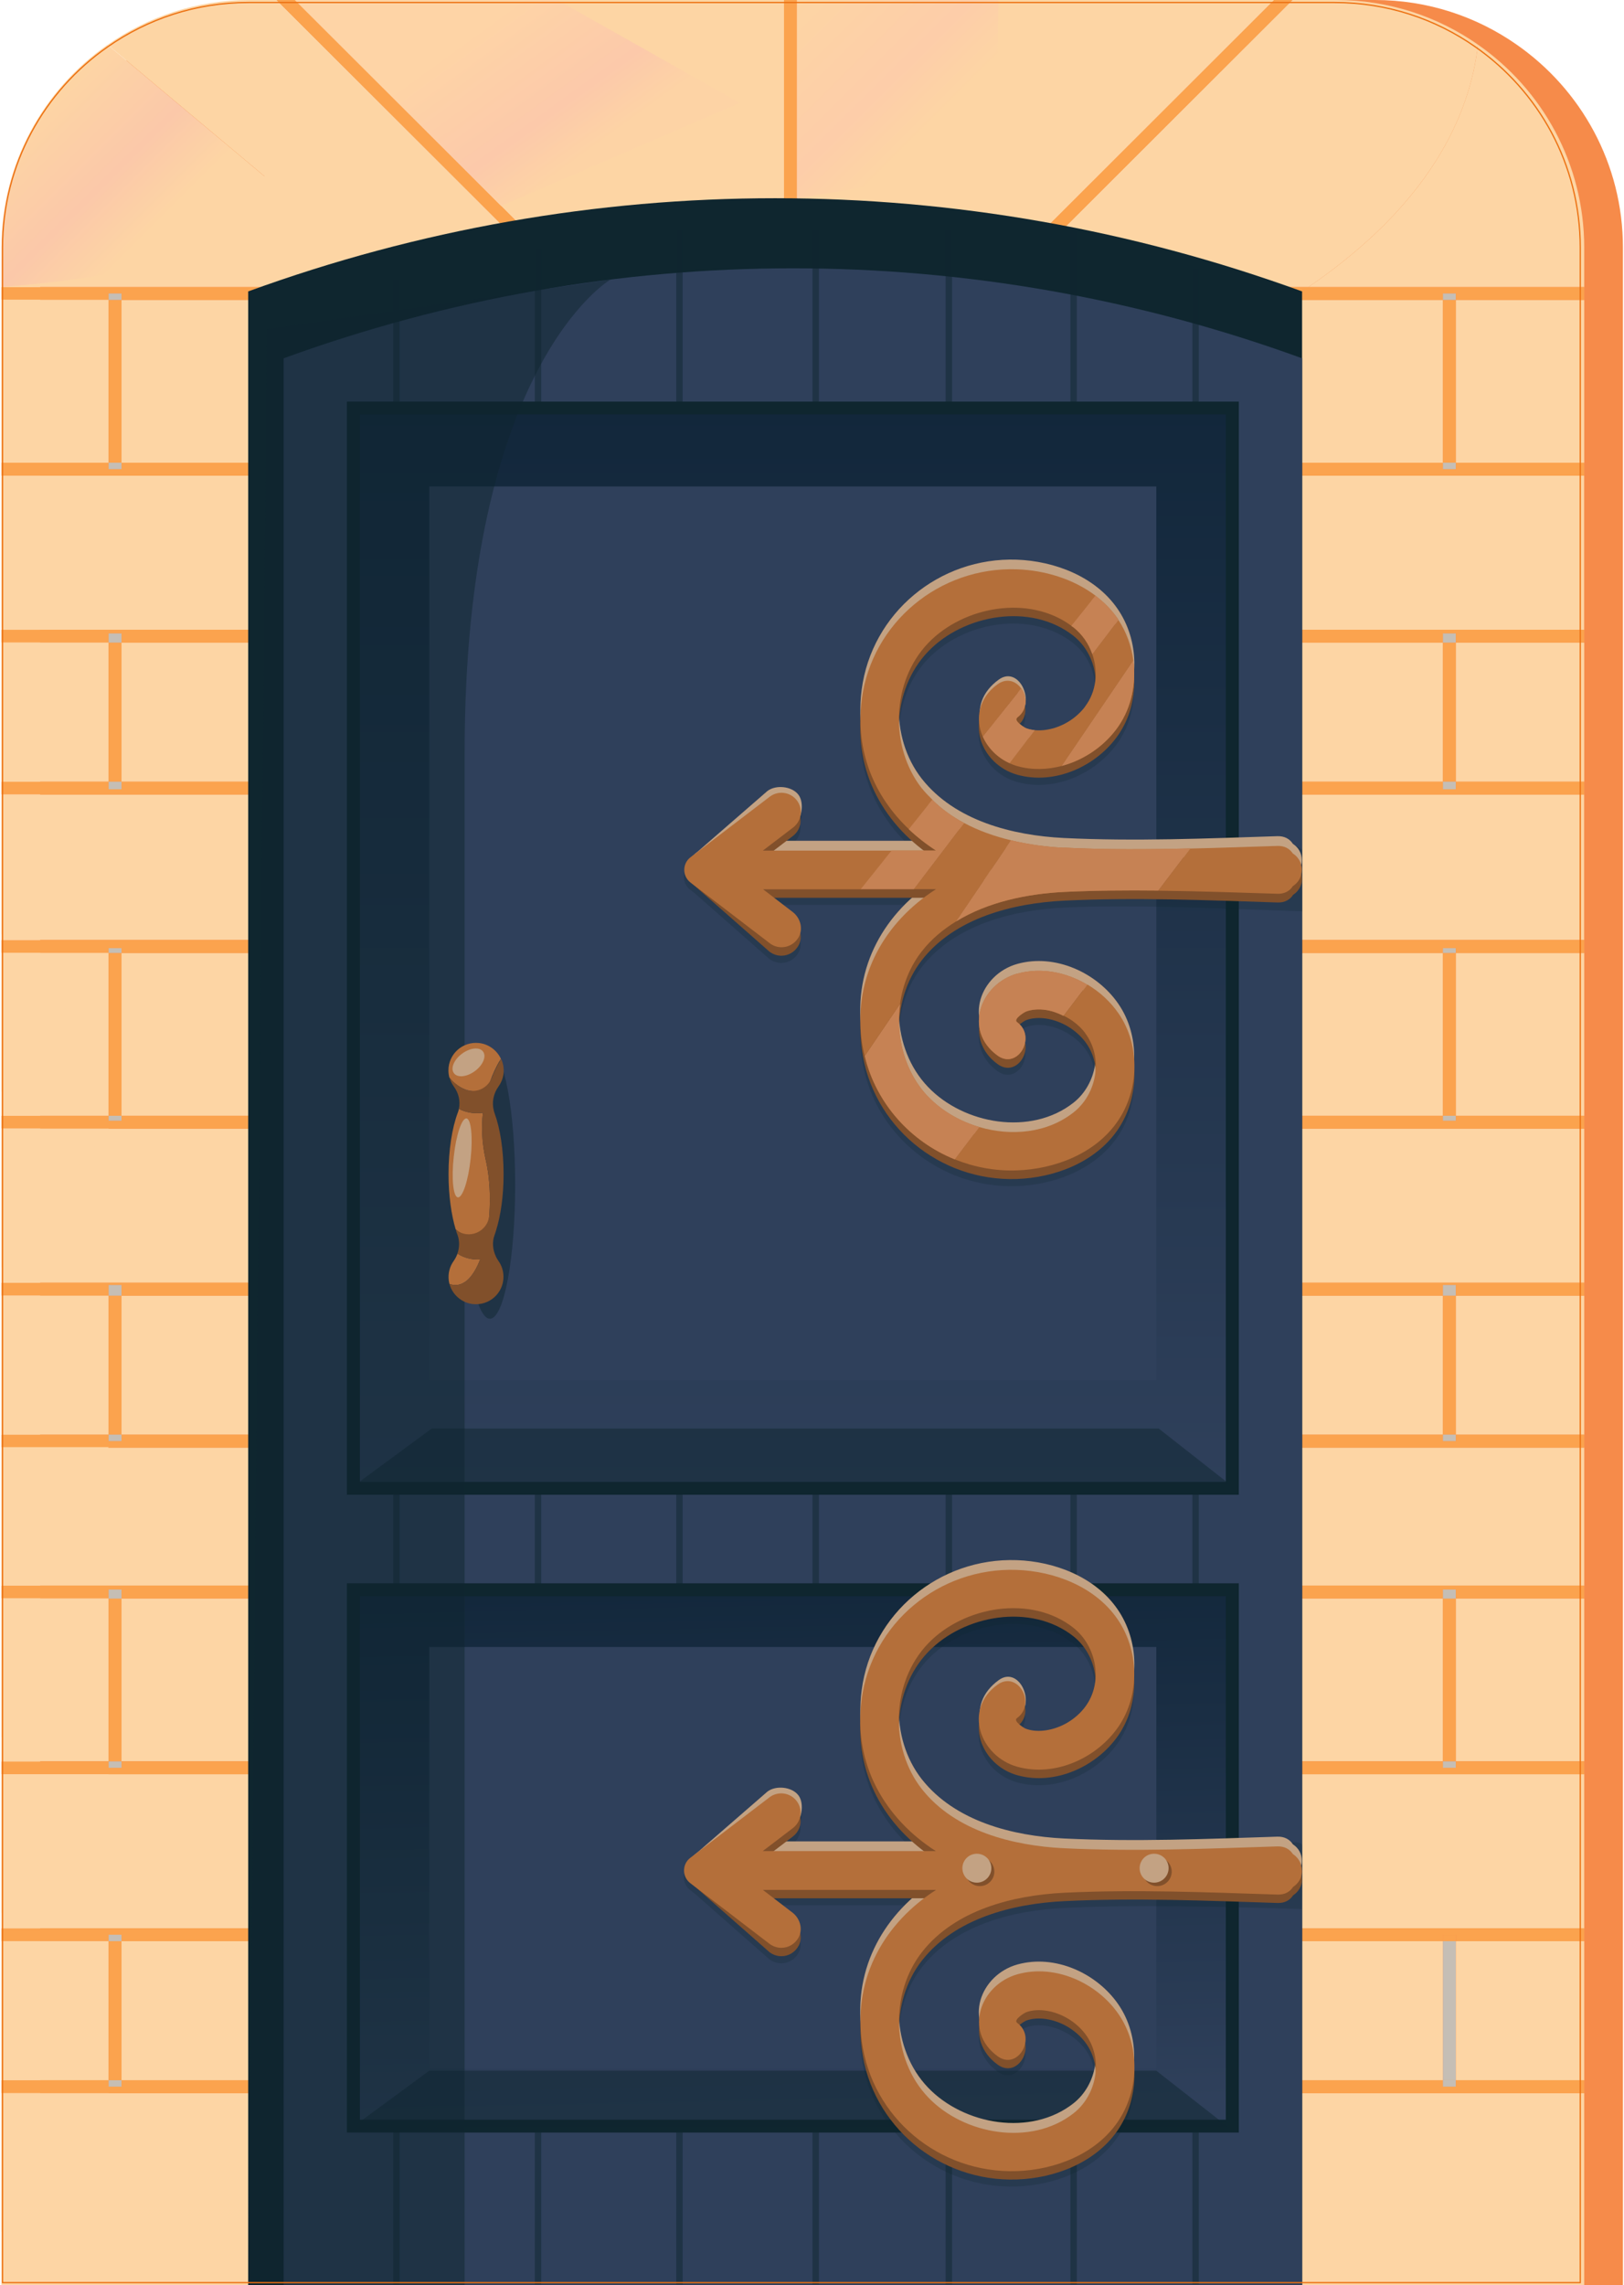 <?xml version="1.0" encoding="UTF-8"?> <svg xmlns="http://www.w3.org/2000/svg" width="1294" height="1820" viewBox="0 0 1294 1820" fill="none"> <path d="M1208.48 35.547C1176.45 13.159 1137.55 0 1095.53 0H229.713C187.607 0 148.706 13.25 116.669 35.638C65.501 71.276 32 130.307 32 197.288V1820H1293.15V197.288C1293.15 130.307 1259.65 71.184 1208.48 35.547Z" fill="#F68B4A"></path> <path d="M1064.6 0H1029.81L827.341 202.131L820.109 194.912L1015.26 0H635.028V213.736H624.776V0H234.934L430.084 194.82L422.853 202.039L220.38 0H198.869C156.764 0 117.862 13.25 85.825 35.638L210.86 140.45C103.857 120.712 1.156 228.631 1.156 228.631H1042.54C1139.38 162.381 1171.23 91.836 1177.64 35.547C1145.6 13.159 1106.7 0 1064.69 0L1064.6 0Z" fill="#FDD5A4"></path> <path d="M210.769 140.449L85.734 35.637C34.658 71.275 1.156 130.306 1.156 197.287V228.538C1.156 228.538 241.89 213.643 210.769 140.357V140.449Z" fill="url(#paint0_linear_830_13)"></path> <path d="M96.812 511.816V622.568H928.306C931.693 583.64 935.72 546.632 940.388 511.816H96.812Z" fill="#FDD5A4"></path> <path d="M1.156 378.859V501.582H941.849C948.165 456.166 955.763 414.954 964.641 378.859H1.156Z" fill="#FDD5A4"></path> <path d="M911.83 1031.95H96.812V1142.7H911.83C911.647 1105.78 911.647 1068.77 911.83 1031.95Z" fill="#FDD5A4"></path> <path d="M1.156 1152.93V1262.86H913.199C912.559 1226.49 912.101 1189.76 911.918 1152.93H1.156Z" fill="#FDD5A4"></path> <path d="M1.156 1667.12V1820H934.161C931.598 1775.04 928.943 1723.5 926.289 1667.12H1.156Z" fill="#FDD5A4"></path> <path d="M1.156 898.898V1021.62H911.918C912.284 980.317 912.925 939.288 913.932 898.898H1.156Z" fill="#FDD5A4"></path> <path d="M1.156 632.801V748.67H919.607C921.712 708.737 924.275 669.992 927.479 632.801H1.156Z" fill="#FDD5A4"></path> <path d="M96.812 758.996V888.663H914.21C915.4 844.436 917.047 801.122 919.152 758.996H96.812Z" fill="#FDD5A4"></path> <path d="M96.812 1546.05V1656.8H925.834C924.187 1621.62 922.631 1584.52 921.166 1546.05H96.812Z" fill="#FDD5A4"></path> <path d="M96.812 1273.09V1402.76H916.406C915.216 1360.36 914.21 1316.96 913.386 1273.09H96.812Z" fill="#FDD5A4"></path> <path d="M1.156 1413.09V1535.81H920.797C919.332 1496.25 917.868 1455.12 916.678 1413.09H1.156Z" fill="#FDD5A4"></path> <path d="M1028.9 238.867H96.812V368.534H967.208C983.318 306.853 1003.55 261.529 1028.99 238.867H1028.9Z" fill="#FDD5A4"></path> <path d="M1262.3 197.288C1262.3 130.307 1228.8 71.185 1177.64 35.547C1171.23 91.745 1139.47 162.381 1042.53 228.631H1262.3V197.379V197.288Z" fill="#FDD5A4"></path> <path d="M1149.72 511.816H940.379C935.711 546.632 931.684 583.64 928.297 622.568H1149.72V511.816Z" fill="#FDD5A4"></path> <path d="M1262.32 378.859H964.558C955.679 414.954 948.173 456.166 941.766 501.582H1262.23V378.859H1262.32Z" fill="#FDD5A4"></path> <path d="M1149.73 1031.95H911.831C911.556 1068.77 911.556 1105.78 911.831 1142.7H1149.73V1031.95Z" fill="#FDD5A4"></path> <path d="M1262.31 1152.93H911.922C912.196 1189.76 912.654 1226.49 913.203 1262.86H1262.31V1152.93Z" fill="#FDD5A4"></path> <path d="M1262.3 1667.12H926.375C929.029 1723.5 931.684 1775.13 934.247 1820H1262.3V1667.12Z" fill="#FDD5A4"></path> <path d="M1262.31 898.898H913.936C912.929 939.288 912.288 980.317 911.922 1021.62H1262.31V898.898Z" fill="#FDD5A4"></path> <path d="M1262.31 632.801H927.481C924.369 669.992 921.806 708.737 919.609 748.67H1262.22V632.801H1262.31Z" fill="#FDD5A4"></path> <path d="M1149.72 758.996H919.052C916.947 801.122 915.299 844.527 914.109 888.663H1149.72V758.996Z" fill="#FDD5A4"></path> <path d="M1149.72 1546.05H921.156C922.621 1584.52 924.177 1621.53 925.824 1656.8H1149.72V1546.05Z" fill="#FDD5A4"></path> <path d="M1149.72 1273.09H913.375C914.199 1317.05 915.206 1360.36 916.396 1402.76H1149.72V1273.09Z" fill="#FDD5A4"></path> <path d="M1262.3 1413.09H916.672C917.862 1455.12 919.326 1496.15 920.791 1535.81H1262.3V1413.09Z" fill="#FDD5A4"></path> <path d="M1149.72 238.867H1028.89C1003.54 261.621 983.219 306.853 967.109 368.534H1149.72V238.867Z" fill="#FDD5A4"></path> <path d="M1262.31 1031.95H1160.06V1142.7H1262.31V1031.95Z" fill="#FDD5A4"></path> <path d="M86.557 1031.95H1.156V1142.7H86.557V1031.95Z" fill="#FDD5A4"></path> <path d="M86.557 758.996H1.156V888.663H86.557V758.996Z" fill="#FDD5A4"></path> <path d="M1262.31 511.816H1160.06V622.568H1262.31V511.816Z" fill="#FDD5A4"></path> <path d="M86.557 511.816H1.156V622.568H86.557V511.816Z" fill="#FDD5A4"></path> <path d="M86.557 1273.09H1.156V1402.76H86.557V1273.09Z" fill="#FDD5A4"></path> <path d="M86.557 238.867H1.156V368.534H86.557V238.867Z" fill="#FDD5A4"></path> <path d="M1262.31 1546.05H1160.06V1656.8H1262.31V1546.05Z" fill="#FDD5A4"></path> <path d="M86.557 1546.05H1.156V1656.8H86.557V1546.05Z" fill="#FDD5A4"></path> <path d="M1262.31 1273.09H1160.06V1402.76H1262.31V1273.09Z" fill="#FDD5A4"></path> <path d="M1262.31 758.996H1160.06V888.663H1262.31V758.996Z" fill="#FDD5A4"></path> <path d="M1262.31 238.867H1160.06V368.534H1262.31V238.867Z" fill="#FDD5A4"></path> <path d="M634.939 0H624.688V213.736H634.939V0Z" fill="#FBA34E"></path> <path d="M96.814 238.867H86.562V368.534H96.814V238.867Z" fill="#FBA34E"></path> <path d="M1159.97 238.867H1149.72V368.534H1159.97V238.867Z" fill="#FBA34E"></path> <path d="M96.814 511.816H86.562V622.568H96.814V511.816Z" fill="#FBA34E"></path> <path d="M1159.97 511.816H1149.72V622.568H1159.97V511.816Z" fill="#FBA34E"></path> <path d="M96.814 758.996H86.562V888.663H96.814V758.996Z" fill="#FBA34E"></path> <path d="M1159.97 758.996H1149.72V888.663H1159.97V758.996Z" fill="#FBA34E"></path> <path d="M96.814 1031.95H86.562V1142.7H96.814V1031.95Z" fill="#FBA34E"></path> <path d="M1159.97 1031.95H1149.72V1142.7H1159.97V1031.95Z" fill="#FBA34E"></path> <path d="M96.814 1273.09H86.562V1402.76H96.814V1273.09Z" fill="#FBA34E"></path> <path d="M1159.97 1273.09H1149.72V1402.76H1159.97V1273.09Z" fill="#FBA34E"></path> <path d="M96.814 1546.05H86.562V1656.8H96.814V1546.05Z" fill="#FBA34E"></path> <path d="M1159.97 1546.05H1149.72V1656.8H1159.97V1546.05Z" fill="#C5BEB5"></path> <path d="M86.557 233.746H96.809V238.863H1149.72V233.746H1160.07V238.863H1262.31V228.629H1.156V238.863H86.557V233.746Z" fill="#FBA34E"></path> <path d="M96.814 233.75H86.562V238.867H96.814V233.75Z" fill="#C5BEB5"></path> <path d="M1159.97 233.75H1149.72V238.867H1159.97V233.75Z" fill="#C5BEB5"></path> <path d="M1262.31 368.531H1160.07V373.74H1149.72V368.531H96.809V373.74H86.557V368.531H1.156V378.857H1262.31V368.531Z" fill="#FBA34E"></path> <path d="M96.814 368.531H86.562V373.648H96.814V368.531Z" fill="#C5BEB5"></path> <path d="M1159.97 368.531H1149.72V373.648H1159.97V368.531Z" fill="#C5BEB5"></path> <path d="M86.557 504.506H96.809V511.816H1149.72V504.506H1160.07V511.816H1262.31V501.582H1.156V511.816H86.557V504.506Z" fill="#FBA34E"></path> <path d="M96.814 504.504H86.562V511.814H96.814V504.504Z" fill="#C5BEB5"></path> <path d="M1159.97 504.504H1149.72V511.814H1159.97V504.504Z" fill="#C5BEB5"></path> <path d="M1262.31 622.566H1160.07V628.506H1149.72V622.566H96.809V628.506H86.557V622.566H1.156V632.801H1262.31V622.566Z" fill="#FBA34E"></path> <path d="M96.814 622.566H86.562V628.597H96.814V622.566Z" fill="#C5BEB5"></path> <path d="M1159.97 622.566H1149.72V628.597H1159.97V622.566Z" fill="#C5BEB5"></path> <path d="M86.557 755.16H96.809V758.998H1149.72V755.16H1160.07V758.998H1262.31V748.672H1.156V758.998H86.557V755.16Z" fill="#FBA34E"></path> <path d="M96.814 755.156H86.562V758.994H96.814V755.156Z" fill="#C5BEB5"></path> <path d="M1159.97 755.156H1149.72V758.994H1159.97V755.156Z" fill="#C5BEB5"></path> <path d="M1262.31 888.664H1160.07V892.593H1149.72V888.664H96.809V892.593H86.557V888.664H1.156V898.899H1262.31V888.664Z" fill="#FBA34E"></path> <path d="M96.814 888.664H86.562V892.593H96.814V888.664Z" fill="#C5BEB5"></path> <path d="M1159.97 888.664H1149.72V892.593H1159.97V888.664Z" fill="#C5BEB5"></path> <path d="M86.557 1023.45H96.809V1031.95H1149.72V1023.45H1160.07V1031.95H1262.31V1021.62H1.156V1031.95H86.557V1023.45Z" fill="#FBA34E"></path> <path d="M96.814 1023.45H86.562V1031.94H96.814V1023.45Z" fill="#C5BEB5"></path> <path d="M1159.97 1023.45H1149.72V1031.94H1159.97V1023.45Z" fill="#C5BEB5"></path> <path d="M1262.31 1142.61H1160.07V1147.81H1149.72V1142.61H96.809V1147.81H86.557V1142.61H1.156V1152.93H1262.31V1142.61Z" fill="#FBA34E"></path> <path d="M96.814 1142.61H86.562V1147.72H96.814V1142.61Z" fill="#C5BEB5"></path> <path d="M1159.97 1142.61H1149.72V1147.72H1159.97V1142.61Z" fill="#C5BEB5"></path> <path d="M86.557 1265.97H96.809V1273.09H1149.72V1265.97H1160.07V1273.09H1262.31V1262.86H1.156V1273.09H86.557V1265.97Z" fill="#FBA34E"></path> <path d="M96.814 1265.97H86.562V1273.19H96.814V1265.97Z" fill="#C5BEB5"></path> <path d="M1159.97 1265.97H1149.72V1273.19H1159.97V1265.97Z" fill="#C5BEB5"></path> <path d="M1160.07 1407.97H1149.72V1402.86H96.809V1407.97H86.557V1402.86H1.156V1413.09H1262.31V1402.86H1160.07V1407.97Z" fill="#FBA34E"></path> <path d="M96.814 1402.86H86.562V1407.97H96.814V1402.86Z" fill="#C5BEB5"></path> <path d="M1159.97 1402.86H1149.72V1407.97H1159.97V1402.86Z" fill="#C5BEB5"></path> <path d="M1.156 1546.05H86.557V1540.93H96.809V1546.05H1149.72V1540.93H1160.07V1546.05H1262.31V1535.81H1.156V1546.05Z" fill="#FBA34E"></path> <path d="M96.814 1540.93H86.562V1546.05H96.814V1540.93Z" fill="#C5BEB5"></path> <path d="M1159.97 1540.93H1149.72V1546.05H1159.97V1540.93Z" fill="#FBA34E"></path> <path d="M1160.07 1661.91H1149.72V1656.8H96.809V1661.91H86.557V1656.8H1.156V1667.12H1262.31V1656.8H1160.07V1661.91Z" fill="#FBA34E"></path> <path d="M96.814 1656.8H86.562V1661.91H96.814V1656.8Z" fill="#C5BEB5"></path> <path d="M1159.97 1656.8H1149.72V1661.91H1159.97V1656.8Z" fill="#C5BEB5"></path> <path d="M827.341 202.131L1029.81 0H1015.26L820.109 194.82L827.341 202.131Z" fill="#FBA34E"></path> <path d="M430.079 194.82L234.929 0H220.375L422.848 202.131L430.079 194.82Z" fill="#FBA34E"></path> <path d="M1037.5 1820H197.766V232.102C469.346 133.138 765.916 133.138 1037.5 232.102V1820Z" fill="#0F262F"></path> <path d="M1037.51 1820H225.969V285.378C488.396 189.796 775.08 189.796 1037.51 285.378V1820Z" fill="#2F405B"></path> <path opacity="0.49" d="M318.407 222.691H313.281V1819.27H318.407V222.691Z" fill="#0F262F"></path> <path opacity="0.49" d="M431.267 198.02H426.141V1819.27H431.267V198.02Z" fill="#0F262F"></path> <path opacity="0.49" d="M543.954 183.488H538.828V1819.27H543.954V183.488Z" fill="#0F262F"></path> <path opacity="0.49" d="M652.517 183.488H647.391V1819.27H652.517V183.488Z" fill="#0F262F"></path> <path opacity="0.49" d="M758.595 183.488H753.469V1819.27H758.595V183.488Z" fill="#0F262F"></path> <path opacity="0.49" d="M858.001 183.488H852.875V1819.27H858.001V183.488Z" fill="#0F262F"></path> <path opacity="0.49" d="M955.22 213.645H950.094V1819.18H955.22V213.645Z" fill="#0F262F"></path> <path d="M981.857 324.941H281.531V1185.37H981.857V324.941Z" fill="url(#paint1_linear_830_13)"></path> <path d="M976.732 330.06V1180.25H286.75V330.06H976.732ZM986.983 319.826H276.406V1190.49H987.075V319.734L986.983 319.826Z" fill="#0F262F"></path> <path d="M921.349 387.449H342.031V1099.48H921.349V387.449Z" fill="#2F405B"></path> <path d="M981.857 1266.15H281.531V1693.35H981.857V1266.15Z" fill="url(#paint2_linear_830_13)"></path> <path d="M976.732 1271.27V1688.23H286.75V1271.27H976.732ZM986.983 1261.04H276.406V1698.47H987.075V1261.04H986.983Z" fill="#0F262F"></path> <path opacity="0.49" d="M978.372 1693.9H281.25L342.028 1649.21H921.346L978.372 1693.9Z" fill="#0F262F"></path> <path opacity="0.49" d="M980.294 1182.54H283.172L343.95 1137.76H923.268L980.294 1182.54Z" fill="#0F262F"></path> <path d="M921.349 1311.75H342.031V1647.66H921.349V1311.75Z" fill="#2F405B"></path> <path opacity="0.49" d="M486.372 222.691C486.372 222.691 370.215 290.403 370.215 599.448V1820H197.766L212.686 262.076L486.372 222.691Z" fill="#0F262F"></path> <path opacity="0.49" d="M410.494 943.583C410.494 1002.52 401.523 1050.31 390.356 1050.31C379.189 1050.31 370.219 1002.52 370.219 943.583C370.219 884.643 379.189 836.852 390.356 836.852C401.523 836.852 410.494 884.643 410.494 943.583Z" fill="#0F262F"></path> <path d="M387.796 983.973C391.274 965.057 391.365 942.395 386.972 923.479C383.86 909.773 383.585 897.162 384.775 886.288C378.825 887.019 371.869 886.562 365.644 883.09C365.461 884.186 365.187 885.192 364.729 886.288C360.244 898.259 357.406 915.712 357.406 935.176C357.406 952.081 359.603 967.524 363.081 979.129C367.933 983.333 376.628 988.45 387.796 984.064V983.973Z" fill="#B46F3A"></path> <path d="M382.665 1003.07C376.807 1003.34 370.308 1002.34 364.542 998.41C363.809 1000.42 362.803 1002.43 361.521 1004.26C358.409 1008.55 356.853 1014.04 357.585 1019.88C357.677 1020.8 357.951 1021.71 358.134 1022.63C368.478 1026.37 376.99 1017.69 382.574 1003.07H382.665Z" fill="#B46F3A"></path> <path d="M388.8 866.641C393.194 851.929 399.143 843.339 399.143 843.339C396.031 836.577 389.441 831.552 381.752 830.729C368.571 829.267 357.312 839.502 357.312 852.477C357.312 854.488 357.587 856.315 358.045 858.143C358.045 858.234 370.402 875.322 388.709 866.641H388.8Z" fill="#B46F3A"></path> <path d="M395.12 1000.69C392.557 995.302 392.008 989.179 394.113 983.514C394.571 982.326 394.937 981.138 395.303 979.859C398.965 968.162 401.253 952.445 401.253 935.174C401.253 915.985 398.507 898.714 394.113 886.743C393.839 886.012 393.656 885.281 393.473 884.55C391.734 877.88 393.198 870.843 397.317 865.178C398.782 863.076 399.88 860.792 400.612 858.233C401.345 855.583 401.528 852.75 401.162 849.826C400.887 847.542 400.246 845.44 399.331 843.43C399.331 843.43 395.578 848.912 391.825 858.416C388.804 866.274 380.2 870.661 372.145 868.193C363.541 865.543 358.324 858.324 358.232 858.233C358.964 860.883 360.063 863.259 361.619 865.361C365.463 870.569 366.928 876.966 365.646 883.088C371.962 886.561 378.827 887.018 384.777 886.286C383.587 897.161 383.77 909.771 386.974 923.478C390.177 937.276 391.001 953.085 389.811 967.98C388.804 981.138 373.244 987.809 363.175 979.219C363.45 980.59 363.907 981.961 364.456 983.24C366.287 988.174 366.196 993.566 364.456 998.409C370.223 1002.34 376.722 1003.34 382.58 1003.07C376.997 1017.69 368.484 1026.37 358.141 1022.62C360.429 1031.12 367.843 1037.61 376.722 1038.62C389.994 1040.08 401.162 1029.84 401.162 1016.87C401.162 1012.21 399.697 1007.82 397.134 1004.26C396.31 1003.07 395.669 1001.88 395.029 1000.6L395.12 1000.69Z" fill="#81502B"></path> <path d="M384.859 837.491C382.022 833.653 374.516 834.475 368.109 839.227C361.701 843.978 358.772 850.923 361.701 854.761C364.539 858.599 372.045 857.777 378.452 853.025C384.859 848.273 387.788 841.329 384.859 837.491Z" fill="#C3A283"></path> <path d="M371.692 890.765C367.939 890.399 363.362 904.106 361.531 921.468C359.609 938.83 361.165 953.268 364.827 953.634C368.58 953.999 373.156 940.292 374.987 922.93C376.909 905.568 375.353 891.13 371.692 890.765Z" fill="#C3A283"></path> <path d="M234.938 0L399.241 164.026L589.357 81.967L444.092 0H234.938Z" fill="url(#paint3_linear_830_13)"></path> <path d="M634.938 0V157.903L793.2 132.043L795.579 0H634.938Z" fill="url(#paint4_linear_830_13)"></path> <path d="M1.156 238.867V368.534L86.557 238.867H1.156Z" fill="#FDD5A4"></path> <path d="M1.156 380.23V500.12L86.557 380.23H1.156Z" fill="#FDD5A4"></path> <path d="M1.156 511.816V622.568L86.557 511.816H1.156Z" fill="#FDD5A4"></path> <path d="M1.156 633.715V744.375L86.557 633.715H1.156Z" fill="#FDD5A4"></path> <path d="M1.156 758.996V869.656L86.557 758.996H1.156Z" fill="#FDD5A4"></path> <path d="M1.156 898.898V1009.65L86.557 898.898H1.156Z" fill="#FDD5A4"></path> <path d="M1.156 1031.95V1142.61L86.557 1031.95H1.156Z" fill="#FDD5A4"></path> <path d="M1.156 1152.57V1263.23L86.557 1152.57H1.156Z" fill="#FDD5A4"></path> <path d="M1.156 1273.09V1383.85L86.557 1273.09H1.156Z" fill="#FDD5A4"></path> <path d="M1.156 1413.09V1523.84L86.557 1413.09H1.156Z" fill="#FDD5A4"></path> <path d="M1.156 1546.05V1656.8L86.557 1546.05H1.156Z" fill="#FDD5A4"></path> <path d="M1.156 1667.12V1777.78L86.557 1667.12H1.156Z" fill="#FDD5A4"></path> <g opacity="0.49"> <path opacity="0.49" d="M1037.5 676.939C1035.12 673.192 1021.11 670.268 1015.25 670.542C958.869 672.37 904.223 676.025 847.747 673.284C807.014 671.273 760.973 659.668 734.52 626.132C723.81 612.517 717.861 595.611 716.488 578.249C717.952 558.511 725.549 539.23 739.371 524.793C767.838 495.094 821.385 485.591 855.253 512.274C865.688 520.498 871.729 533.291 872.644 546.267C872.004 554.217 869.441 561.984 864.406 568.655C856.992 578.432 845.55 585.286 833.376 587.113C828.067 587.936 822.026 587.753 816.992 585.742C816.534 585.56 814.154 584.189 812.14 582.453C816.442 578.249 817.541 572.767 816.534 567.741C819.738 554.582 808.296 537.951 795.664 547.089C786.145 553.943 781.568 562.441 780.744 570.848C779.92 574.411 779.646 578.158 780.012 581.722C778.273 599.175 790.721 617.36 810.584 622.843C840.607 631.158 873.926 615.898 891.043 590.951C900.287 577.518 904.223 561.253 903.4 545.17C903.4 542.794 903.491 540.418 903.4 537.951C904.132 521.229 899.738 504.232 890.127 490.343C872.461 464.848 840.15 452.512 809.944 451.415C748.25 449.313 694.336 493.906 686.373 555.039C685.458 562.075 685.183 568.837 685.458 575.508C685.458 578.067 685.366 580.534 685.458 583.093C684.634 620.01 700.652 651.992 726.556 675.386H626.784L631.819 671.548C636.762 667.801 638.684 661.679 637.494 656.013C639.508 649.982 639.325 642.763 636.029 638.56C630.812 631.798 618.18 630.518 611.407 635.636L556.303 683.518L549.896 688.453C543.306 693.479 543.306 703.439 549.896 708.556L553.649 711.48L613.054 763.749C615.892 765.851 619.187 766.948 622.482 766.948C627.974 766.948 633.375 764.023 636.304 758.541C638.043 755.251 638.318 751.504 637.402 748.032C638.592 742.184 636.304 735.879 631.361 732.041L616.624 720.71H726.648C700.561 744.194 684.542 776.451 685.549 813.734C685.549 816.018 685.549 818.394 685.549 820.77C685.366 827.349 685.549 834.111 686.464 841.056C694.428 902.189 748.341 946.782 810.035 944.68C840.241 943.675 872.553 931.339 890.219 905.753C899.738 892.046 904.132 875.323 903.491 858.784C903.583 856.316 903.491 853.849 903.491 851.382C904.406 835.208 900.471 818.76 891.134 805.144C874.017 780.198 840.699 764.937 810.676 773.253C790.721 778.827 778.181 797.285 780.195 814.83C779.92 817.297 779.92 819.765 780.195 822.141C779.005 833.289 783.216 844.711 794.84 853.118C807.289 862.073 819.188 848.275 816.717 836.213C817.815 831.187 816.717 825.613 812.323 821.41C814.337 819.765 816.717 818.303 817.175 818.12C822.209 816.11 828.25 815.927 833.559 816.749C845.642 818.577 857.175 825.522 864.589 835.208C868.983 840.965 871.363 847.635 872.37 854.489C870.447 865.82 864.589 876.603 855.344 883.822C821.477 910.504 767.93 901.092 739.463 871.303C725.641 856.865 718.044 837.584 716.579 817.846C717.861 800.575 723.902 783.67 734.611 769.963C760.973 736.427 807.014 724.822 847.839 722.811C904.223 720.07 981.112 723.999 1037.59 725.827V676.665L1037.5 676.939Z" fill="#0F262F"></path> <path opacity="0.49" d="M1037.31 1469.1C1034.93 1465.36 1023.68 1468.37 1017.82 1468.56C961.432 1470.38 904.223 1472.76 847.747 1470.02C807.014 1468.01 760.973 1456.4 734.52 1422.87C723.81 1409.25 717.861 1392.35 716.488 1374.98C717.952 1355.25 725.549 1335.96 739.371 1321.53C767.838 1291.83 821.385 1282.33 855.253 1309.01C865.688 1317.23 871.729 1330.03 872.644 1343C872.004 1350.95 869.441 1358.72 864.406 1365.39C856.992 1375.17 845.55 1382.02 833.376 1383.85C828.067 1384.67 822.026 1384.49 816.992 1382.48C816.534 1382.29 814.154 1380.92 812.14 1379.19C816.442 1374.98 817.541 1369.5 816.534 1364.48C819.738 1351.32 808.296 1334.69 795.664 1343.82C786.145 1350.68 781.568 1359.18 780.744 1367.58C779.92 1371.15 779.646 1374.89 780.012 1378.46C778.273 1395.91 790.721 1414.09 810.584 1419.58C840.607 1427.89 873.926 1412.63 891.043 1387.69C900.287 1374.25 904.223 1357.99 903.4 1341.9C903.4 1339.53 903.491 1337.15 903.4 1334.69C904.132 1317.96 899.738 1300.97 890.127 1287.08C872.461 1261.58 840.15 1249.15 809.944 1248.15C748.25 1246.05 694.336 1290.64 686.373 1351.77C685.458 1358.72 685.183 1365.57 685.458 1372.24C685.458 1374.8 685.366 1377.27 685.458 1379.83C684.634 1416.74 700.652 1448.73 726.556 1472.12H626.784L631.819 1468.28C636.762 1464.54 638.684 1458.41 637.494 1452.75C639.508 1446.72 639.325 1439.5 636.029 1435.29C630.812 1428.53 618.18 1427.25 611.407 1432.37L556.303 1480.25L549.896 1485.19C543.306 1490.21 543.306 1500.17 549.896 1505.29L553.649 1508.21L613.054 1560.48C615.892 1562.59 619.187 1563.68 622.482 1563.68C627.974 1563.68 633.375 1560.76 636.304 1555.27C638.043 1551.99 638.318 1548.24 637.402 1544.77C638.592 1538.92 636.304 1532.61 631.361 1528.78L616.624 1517.44H726.648C700.561 1540.93 684.542 1573.19 685.549 1610.47C685.549 1612.75 685.549 1615.13 685.549 1617.5C685.366 1624.08 685.549 1630.85 686.464 1637.79C694.428 1698.92 748.341 1743.52 810.035 1741.41C840.241 1740.41 872.553 1728.07 890.219 1702.49C899.738 1688.78 904.132 1672.06 903.491 1655.52C903.583 1653.05 903.491 1650.58 903.491 1648.12C904.406 1631.94 900.471 1615.49 891.134 1601.88C874.017 1576.93 840.699 1561.67 810.676 1569.99C790.721 1575.56 778.181 1594.02 780.195 1611.56C779.92 1614.03 779.92 1616.5 780.195 1618.87C779.005 1630.02 783.216 1641.45 794.84 1649.85C807.289 1658.81 819.188 1645.01 816.717 1632.95C817.815 1627.92 816.717 1622.35 812.323 1618.14C814.337 1616.5 816.717 1615.04 817.175 1614.85C822.209 1612.84 828.25 1612.66 833.559 1613.48C845.642 1615.31 857.175 1622.26 864.589 1631.94C868.983 1637.7 871.363 1644.37 872.37 1651.22C870.447 1662.55 864.589 1673.34 855.344 1680.56C821.477 1707.24 767.93 1697.83 739.463 1668.04C725.641 1653.6 718.044 1634.32 716.579 1614.58C717.861 1597.31 723.902 1580.4 734.611 1566.7C760.973 1533.16 807.014 1521.56 847.839 1519.55C904.223 1516.8 980.929 1518.63 1037.31 1520.46C1037.31 1520.46 1038.23 1470.57 1037.31 1468.83V1469.1Z" fill="#0F262F"></path> </g> <path d="M1037.32 685.069C1037.32 679.587 1034.49 674.835 1030.18 672.093C1027.8 668.347 1023.68 665.788 1017.83 665.971C961.441 667.799 904.233 670.174 847.756 667.433C807.024 665.423 760.982 653.818 734.529 620.281C708.533 587.202 710.089 535.025 739.472 504.413C767.939 474.714 821.486 465.211 855.354 491.894C874.026 506.697 887.665 547.544 872.928 566.916C865.514 576.694 844.919 580.166 832.836 581.993C827.527 582.816 821.486 582.633 816.452 580.623C815.536 580.257 807.024 573.952 810.41 571.576C826.337 560.062 812.058 529.542 795.857 541.238C768.488 560.976 780.845 594.238 810.777 602.554C840.8 610.869 874.118 595.609 891.235 570.662C908.626 545.35 907.802 509.804 890.319 484.675C872.653 459.18 840.342 446.844 810.136 445.747C748.442 443.645 694.529 488.238 686.565 549.371C679.883 600.726 705.33 643.857 745.788 669.626H607.846L631.92 659.026C638.693 653.818 641.347 639.654 636.13 632.892C630.913 626.13 618.281 624.85 611.507 629.968L556.404 677.85C549.814 682.876 543.315 690.004 549.905 695.121L613.063 743.461C615.901 745.654 619.196 746.659 622.491 746.659C627.983 746.659 633.384 743.735 636.313 738.252C639.791 731.49 612.606 722.992 606.565 718.423L607.663 700.512H745.696C705.238 726.373 679.792 769.504 686.474 820.859C694.437 881.992 748.351 926.585 810.044 924.483C840.251 923.478 872.562 911.141 890.228 885.555C907.619 860.426 908.535 824.879 891.143 799.567C874.026 774.621 840.708 759.361 810.685 767.676C780.845 775.992 767.39 813.274 794.758 833.012C810.868 844.709 813.98 815.559 797.962 804.045C794.575 801.578 816.269 798.38 817.092 798.014C822.127 796.004 828.168 795.821 833.477 796.643C845.559 798.471 857.093 805.416 864.507 815.102C879.244 834.474 874.026 863.533 855.354 878.245C821.486 904.928 767.939 895.516 739.472 865.726C710.089 835.114 708.533 782.936 734.529 749.857C760.891 716.321 806.932 704.716 847.756 702.705C904.141 699.964 961.35 702.34 1017.83 704.168C1023.68 704.35 1027.8 701.792 1030.18 698.045C1034.49 695.304 1037.32 690.552 1037.32 685.069Z" fill="#C3A283"></path> <path d="M1037.32 699.597C1037.32 694.114 1034.48 689.362 1030.18 686.621C1027.8 682.874 1023.68 680.316 1017.82 680.498C961.439 682.326 904.23 684.702 847.754 681.96C807.022 679.95 760.98 668.345 734.527 634.809C708.531 601.729 710.087 549.552 739.47 518.94C767.937 489.242 821.484 479.738 855.351 506.421C874.024 521.224 879.242 550.192 864.505 569.564C857.091 579.342 845.649 586.195 833.475 588.023C828.166 588.845 822.125 588.662 817.09 586.652C816.175 586.286 806.93 580.712 810.317 578.336C826.244 566.823 810.866 540.049 794.756 551.745C767.387 571.483 780.843 608.766 810.683 617.081C840.706 625.397 874.024 610.136 891.141 585.19C908.533 559.878 907.709 524.331 890.226 499.202C872.56 473.707 840.248 461.371 810.042 460.274C748.348 458.173 694.435 502.766 686.472 563.898C679.79 615.254 705.236 658.385 745.694 684.154H607.752L631.826 665.786C638.599 660.578 639.881 650.983 634.755 644.221C629.537 637.459 619.926 636.179 613.153 641.297L549.995 689.545C543.404 694.571 547.157 700.693 553.747 705.719L613.153 757.988C615.99 760.09 619.286 761.186 622.581 761.186C628.073 761.186 633.473 758.262 636.403 752.779C639.881 746.017 637.409 737.702 631.46 733.133L607.844 715.04H745.877C705.419 740.9 679.973 784.031 686.655 835.386C694.618 896.519 748.531 941.112 810.225 939.01C840.431 938.005 872.743 925.669 890.409 900.083C907.8 874.953 908.716 839.407 891.324 814.095C874.207 789.148 840.889 773.888 810.866 782.203C781.026 790.519 767.571 827.802 794.939 847.54C811.049 859.236 826.427 832.462 810.5 820.948C807.113 818.481 816.45 812.998 817.273 812.633C822.308 810.622 828.349 810.44 833.658 811.262C845.74 813.09 857.274 820.034 864.688 829.721C879.425 849.093 874.207 878.152 855.534 892.864C821.667 919.546 768.12 910.134 739.653 880.345C710.27 849.733 708.714 797.555 734.71 764.476C761.072 730.94 807.113 719.335 847.937 717.324C904.322 714.583 961.531 716.959 1018.01 718.786C1023.87 718.969 1027.98 716.41 1030.36 712.664C1034.67 709.922 1037.5 705.171 1037.5 699.688L1037.32 699.597Z" fill="#81502B"></path> <path d="M792.285 693.842C792.285 700.147 787.159 705.356 780.752 705.356C774.345 705.356 769.219 700.238 769.219 693.842C769.219 687.445 774.345 682.328 780.752 682.328C787.159 682.328 792.285 687.445 792.285 693.842Z" fill="#81502B"></path> <path d="M922.08 705.356C928.45 705.356 933.613 700.201 933.613 693.842C933.613 687.483 928.45 682.328 922.08 682.328C915.711 682.328 910.547 687.483 910.547 693.842C910.547 700.201 915.711 705.356 922.08 705.356Z" fill="#81502B"></path> <path d="M789.91 691.1C789.91 697.405 784.784 702.613 778.377 702.613C771.97 702.613 766.844 697.496 766.844 691.1C766.844 684.703 771.97 679.586 778.377 679.586C784.784 679.586 789.91 684.703 789.91 691.1Z" fill="#C3A283"></path> <path d="M931.145 691.1C931.145 697.405 926.019 702.613 919.611 702.613C913.204 702.613 908.078 697.496 908.078 691.1C908.078 684.703 913.204 679.586 919.611 679.586C926.019 679.586 931.145 684.703 931.145 691.1Z" fill="#C3A283"></path> <path d="M1037.32 1481.9C1037.32 1476.41 1034.49 1471.66 1030.18 1468.92C1027.8 1465.18 1023.68 1462.62 1017.83 1462.8C961.441 1464.63 904.233 1467 847.756 1464.26C807.024 1462.25 760.982 1450.65 734.529 1417.11C708.533 1384.03 710.089 1331.85 739.472 1301.24C767.939 1271.54 821.486 1262.04 855.354 1288.72C874.026 1303.53 887.665 1344.37 872.928 1363.74C865.514 1373.52 844.919 1376.99 832.836 1378.82C827.527 1379.64 821.486 1379.46 816.452 1377.45C815.536 1377.09 807.024 1370.78 810.41 1368.4C826.337 1356.89 812.058 1326.37 795.857 1338.07C768.488 1357.8 780.845 1391.07 810.777 1399.38C840.8 1407.7 874.118 1392.44 891.235 1367.49C908.626 1342.18 907.802 1306.63 890.319 1281.5C872.653 1256.01 840.342 1243.58 810.136 1242.58C748.442 1240.47 694.529 1285.07 686.565 1346.2C679.883 1397.55 705.33 1440.69 745.788 1466.55H607.846L631.92 1455.95C638.693 1450.74 641.347 1436.57 636.13 1429.81C630.913 1423.05 618.281 1421.77 611.507 1426.89L556.404 1474.77C549.814 1479.8 543.315 1486.92 549.905 1492.04L613.063 1540.38C615.901 1542.48 619.196 1543.58 622.491 1543.58C627.983 1543.58 633.384 1540.65 636.313 1535.17C639.791 1528.41 612.606 1519.91 606.565 1515.34L607.663 1497.43H745.696C705.238 1523.29 679.792 1566.42 686.474 1617.78C694.437 1678.91 748.351 1723.5 810.044 1721.4C840.251 1720.4 872.562 1708.06 890.228 1682.47C907.619 1657.35 908.535 1621.8 891.143 1596.49C874.026 1571.54 840.708 1556.28 810.685 1564.6C780.845 1572.91 767.39 1610.19 794.758 1629.93C810.868 1641.63 813.98 1612.48 797.962 1600.96C794.575 1598.5 816.269 1595.3 817.092 1594.93C822.127 1592.92 828.168 1592.74 833.477 1593.56C845.559 1595.39 857.093 1602.34 864.507 1612.02C879.244 1631.39 874.026 1660.45 855.354 1675.16C821.486 1701.85 767.939 1692.44 739.472 1662.65C710.089 1632.03 708.533 1579.86 734.529 1546.78C760.891 1513.24 806.932 1501.64 847.756 1499.63C904.141 1496.88 961.35 1499.26 1017.83 1501.09C1023.68 1501.27 1027.8 1498.71 1030.18 1494.96C1034.49 1492.22 1037.32 1487.47 1037.32 1481.99V1481.9Z" fill="#C3A283"></path> <path d="M1037.32 1496.43C1037.32 1490.95 1034.48 1486.19 1030.18 1483.45C1027.8 1479.71 1023.68 1477.15 1017.82 1477.33C961.439 1479.16 904.23 1481.53 847.754 1478.79C807.022 1476.78 760.98 1465.18 734.527 1431.64C708.531 1398.56 710.087 1346.38 739.47 1315.77C767.937 1286.07 821.484 1276.57 855.351 1303.25C874.024 1318.06 879.242 1347.02 864.505 1366.4C857.091 1376.17 845.649 1383.03 833.475 1384.85C828.166 1385.68 822.125 1385.49 817.09 1383.48C816.175 1383.12 806.93 1377.54 810.317 1375.17C826.244 1363.65 810.866 1336.88 794.756 1348.58C767.387 1368.31 780.843 1405.6 810.683 1413.91C840.706 1422.23 874.024 1406.97 891.141 1382.02C908.533 1356.71 907.709 1321.16 890.226 1296.03C872.56 1270.54 840.248 1258.2 810.042 1257.11C748.348 1255 694.435 1299.6 686.472 1360.73C679.79 1412.09 705.236 1455.22 745.694 1480.99H607.752L631.826 1462.62C638.599 1457.41 639.881 1447.81 634.755 1441.05C629.537 1434.29 619.926 1433.01 613.153 1438.13L549.995 1486.38C543.404 1491.4 547.157 1497.53 553.747 1502.55L613.153 1554.82C615.99 1556.92 619.286 1558.02 622.581 1558.02C628.073 1558.02 633.473 1555.09 636.403 1549.61C639.881 1542.85 637.409 1534.53 631.46 1529.96L607.844 1511.87H745.877C705.419 1537.73 679.973 1580.86 686.655 1632.22C694.618 1693.35 748.531 1737.94 810.225 1735.84C840.431 1734.84 872.743 1722.5 890.409 1696.91C907.8 1671.79 908.716 1636.24 891.324 1610.93C874.207 1585.98 840.889 1570.72 810.866 1579.04C781.026 1587.35 767.571 1624.63 794.939 1644.37C811.049 1656.07 826.427 1629.29 810.5 1617.78C807.113 1615.31 816.45 1609.83 817.273 1609.46C822.308 1607.45 828.349 1607.27 833.658 1608.09C845.74 1609.92 857.274 1616.87 864.688 1626.55C879.425 1645.92 874.207 1674.98 855.534 1689.7C821.667 1716.38 768.12 1706.97 739.653 1677.18C710.27 1646.56 708.714 1594.39 734.71 1561.31C761.072 1527.77 807.113 1516.17 847.937 1514.16C904.322 1511.41 961.531 1513.79 1018.01 1515.62C1023.87 1515.8 1027.98 1513.24 1030.36 1509.5C1034.67 1506.75 1037.5 1502 1037.5 1496.52L1037.32 1496.43Z" fill="#81502B"></path> <path d="M1037.32 1489.66C1037.32 1484.18 1034.48 1479.43 1030.18 1476.69C1027.8 1472.94 1023.68 1470.38 1017.82 1470.56C961.434 1472.39 904.226 1474.77 847.749 1472.03C807.017 1470.02 760.975 1458.41 734.522 1424.88C708.526 1391.8 710.082 1339.62 739.465 1309.01C767.932 1279.31 821.479 1269.8 855.347 1296.49C874.019 1311.29 879.237 1340.26 864.5 1359.63C857.086 1369.41 845.644 1376.26 833.47 1378.09C828.161 1378.91 822.12 1378.73 817.085 1376.72C816.17 1376.35 806.925 1370.78 810.312 1368.4C826.239 1356.89 810.861 1330.11 794.751 1341.81C767.383 1361.55 780.838 1398.83 810.678 1407.15C840.701 1415.46 874.02 1400.2 891.136 1375.26C908.528 1349.94 907.704 1314.4 890.221 1289.27C872.555 1263.77 840.244 1251.35 810.037 1250.34C748.344 1248.24 694.43 1292.83 686.467 1353.96C679.785 1405.32 705.231 1448.45 745.689 1474.31H607.748L631.821 1455.94C638.594 1450.74 639.876 1441.14 634.75 1434.38C629.533 1427.62 619.922 1426.34 613.148 1431.45L549.99 1479.7C543.399 1484.73 543.399 1494.69 549.99 1499.81L613.148 1548.15C615.986 1550.25 619.281 1551.34 622.576 1551.34C628.068 1551.34 633.469 1548.42 636.398 1542.94C639.876 1536.18 637.405 1527.86 631.455 1523.29L607.839 1505.2H745.872C705.414 1531.06 679.968 1574.19 686.65 1625.54C694.613 1686.68 748.527 1731.27 810.22 1729.17C840.427 1728.16 872.738 1715.83 890.404 1690.24C907.795 1665.11 908.711 1629.56 891.319 1604.25C874.203 1579.31 840.884 1564.05 810.861 1572.36C781.021 1580.68 767.566 1617.96 794.934 1637.7C811.044 1649.39 826.422 1622.62 810.495 1611.11C807.108 1608.64 816.445 1603.16 817.269 1602.79C822.303 1600.78 828.344 1600.6 833.653 1601.42C845.736 1603.25 857.269 1610.19 864.683 1619.88C879.42 1639.25 874.203 1668.31 855.53 1683.02C821.662 1709.7 768.115 1700.29 739.648 1670.5C710.265 1639.89 708.709 1587.71 734.705 1554.63C761.067 1521.1 807.108 1509.49 847.932 1507.48C904.317 1504.74 961.526 1507.12 1018 1508.94C1023.86 1509.13 1027.98 1506.57 1030.36 1502.82C1034.66 1500.08 1037.5 1495.33 1037.5 1489.85L1037.32 1489.66Z" fill="#B46F3A"></path> <path d="M792.285 1490.67C792.285 1496.98 787.159 1502.18 780.752 1502.18C774.345 1502.18 769.219 1497.07 769.219 1490.67C769.219 1484.27 774.345 1479.16 780.752 1479.16C787.159 1479.16 792.285 1484.27 792.285 1490.67Z" fill="#81502B"></path> <path d="M922.08 1502.18C928.45 1502.18 933.613 1497.03 933.613 1490.67C933.613 1484.31 928.45 1479.16 922.08 1479.16C915.711 1479.16 910.547 1484.31 910.547 1490.67C910.547 1497.03 915.711 1502.18 922.08 1502.18Z" fill="#81502B"></path> <path d="M789.895 1487.93C789.895 1494.23 784.769 1499.44 778.361 1499.44C771.954 1499.44 766.828 1494.32 766.828 1487.93C766.828 1481.53 771.954 1476.41 778.361 1476.41C784.769 1476.41 789.895 1481.53 789.895 1487.93Z" fill="#C3A283"></path> <path d="M931.129 1487.93C931.129 1494.23 926.003 1499.44 919.596 1499.44C913.188 1499.44 908.062 1494.32 908.062 1487.93C908.062 1481.53 913.188 1476.41 919.596 1476.41C926.003 1476.41 931.129 1481.53 931.129 1487.93Z" fill="#C3A283"></path> <path d="M607.935 677.395L632.008 659.027C638.782 653.819 640.063 644.224 634.938 637.462C629.72 630.7 620.109 629.42 613.336 634.538L550.177 682.786C543.587 687.812 543.587 697.772 550.177 702.889L613.336 751.229C616.173 753.422 619.468 754.427 622.764 754.427C628.256 754.427 633.656 751.503 636.585 746.02C640.063 739.258 637.592 730.943 631.642 726.374L608.027 708.281H686.105L710.728 677.486H608.118L607.935 677.395Z" fill="#B46F3A"></path> <path d="M864.589 562.805C857.174 572.583 845.733 579.436 833.559 581.264C830.63 581.721 827.426 581.812 824.405 581.538L804.359 607.855C806.373 608.769 808.478 609.592 810.767 610.231C822.392 613.429 834.474 613.064 845.916 610.048L903.033 525.98C901.477 514.466 897.541 503.409 891.133 493.723L870.355 521.045C875.115 534.843 873.742 550.743 864.497 562.805H864.589Z" fill="#B46F3A"></path> <path d="M734.626 628.049C708.63 594.969 710.186 542.792 739.568 512.18C767.578 482.938 819.844 473.344 853.711 498.473L872.933 474.44C855.176 461.007 832.201 454.154 810.233 453.423C748.539 451.321 694.625 495.914 686.662 557.047C681.261 598.35 696.731 634.445 724.191 660.397L742.955 636.912C740.118 634.08 737.189 631.247 734.717 628.049H734.626Z" fill="#B46F3A"></path> <path d="M1030.18 679.862C1027.8 676.116 1023.69 673.557 1017.83 673.74C994.76 674.471 971.602 675.293 948.353 675.841L922.906 709.378C954.577 709.743 986.339 710.84 1017.83 711.845C1023.69 712.028 1027.8 709.469 1030.18 705.722C1034.49 702.981 1037.32 698.229 1037.32 692.746C1037.32 687.264 1034.49 682.512 1030.18 679.771V679.862Z" fill="#B46F3A"></path> <path d="M794.85 544.984C779.472 556.132 777.001 572.763 783.042 586.744L813.706 548.365C809.587 542.516 802.264 539.592 794.758 545.075L794.85 544.984Z" fill="#B46F3A"></path> <path d="M734.618 757.532C742.215 747.845 751.551 740.169 761.803 733.864L805.648 669.259C792.559 666.152 779.835 661.675 768.211 655.461L728.119 708.187H745.785C705.327 734.047 679.88 777.178 686.562 828.533C687.112 832.828 687.935 837.031 688.942 841.144L717.135 799.657C719.24 784.397 725.007 769.685 734.618 757.532Z" fill="#B46F3A"></path> <path d="M864.596 822.778C879.333 842.151 874.116 871.209 855.443 885.921C834.39 902.552 805.74 905.111 780.294 897.618L760.797 923.387C776.083 929.509 792.834 932.799 810.225 932.159C840.431 931.154 872.743 918.818 890.409 893.232C907.8 868.103 908.716 832.556 891.324 807.244C884.917 797.923 876.313 789.973 866.427 784.125L847.571 808.98C854.253 812.27 860.294 816.93 864.688 822.778H864.596Z" fill="#B46F3A"></path> <path d="M847.747 675.201C834.017 674.562 819.646 672.643 805.642 669.262L761.797 733.867C787.152 718.241 818.731 711.844 847.747 710.382C872.644 709.194 897.816 709.012 922.896 709.286L948.343 675.75C914.75 676.572 881.157 676.755 847.747 675.11V675.201Z" fill="#B46F3A"></path> <path d="M847.747 675.201C834.017 674.562 819.646 672.643 805.642 669.262L761.797 733.867C787.152 718.241 818.731 711.844 847.747 710.382C872.644 709.194 897.816 709.012 922.896 709.286L948.343 675.75C914.75 676.572 881.157 676.755 847.747 675.11V675.201Z" fill="#C68254"></path> <path d="M810.768 775.352C780.928 783.668 767.472 820.95 794.841 840.688C810.951 852.385 826.329 825.611 810.402 814.097C807.015 811.63 816.352 806.147 817.175 805.781C822.21 803.771 828.251 803.588 833.56 804.411C838.411 805.142 842.988 806.878 847.381 809.071L866.237 784.216C849.67 774.347 829.532 770.235 810.676 775.444L810.768 775.352Z" fill="#B46F3A"></path> <path d="M810.768 775.352C780.928 783.668 767.472 820.95 794.841 840.688C810.951 852.385 826.329 825.611 810.402 814.097C807.015 811.63 816.352 806.147 817.175 805.781C822.21 803.771 828.251 803.588 833.56 804.411C838.411 805.142 842.988 806.878 847.381 809.071L866.237 784.216C849.67 774.347 829.532 770.235 810.676 775.444L810.768 775.352Z" fill="#C68254"></path> <path d="M891.231 578.337C901.666 563.077 905.419 544.161 903.039 525.977L845.922 610.045C864.137 605.202 880.705 593.689 891.231 578.337Z" fill="#B46F3A"></path> <path d="M891.231 578.337C901.666 563.077 905.419 544.161 903.039 525.977L845.922 610.045C864.137 605.202 880.705 593.689 891.231 578.337Z" fill="#C68254"></path> <path d="M739.558 873.495C720.977 854.122 713.562 826.069 717.224 799.66L689.031 841.146C698.276 879.16 725.645 909.224 760.794 923.388L780.29 897.619C764.73 893.05 750.359 884.734 739.558 873.403V873.495Z" fill="#B46F3A"></path> <path d="M739.558 873.495C720.977 854.122 713.562 826.069 717.224 799.66L689.031 841.146C698.276 879.16 725.645 909.224 760.794 923.388L780.29 897.619C764.73 893.05 750.359 884.734 739.558 873.403V873.495Z" fill="#C68254"></path> <path d="M742.854 636.914L724.089 660.399C730.68 666.612 738.002 672.369 745.783 677.395H710.451L685.828 708.19H728.117L768.209 655.464C758.872 650.53 750.359 644.407 742.762 636.914H742.854Z" fill="#B46F3A"></path> <path d="M742.854 636.914L724.089 660.399C730.68 666.612 738.002 672.369 745.783 677.395H710.451L685.828 708.19H728.117L768.209 655.464C758.872 650.53 750.359 644.407 742.762 636.914H742.854Z" fill="#C68254"></path> <path d="M855.349 499.662C862.397 505.236 867.523 512.729 870.36 521.045L891.138 493.722C891.138 493.722 890.681 492.809 890.314 492.352C885.463 485.407 879.514 479.467 872.832 474.441L853.609 498.474C854.159 498.931 854.799 499.205 855.349 499.662Z" fill="#B46F3A"></path> <path d="M855.349 499.662C862.397 505.236 867.523 512.729 870.36 521.045L891.138 493.722C891.138 493.722 890.681 492.809 890.314 492.352C885.463 485.407 879.514 479.467 872.832 474.441L853.609 498.474C854.159 498.931 854.799 499.205 855.349 499.662Z" fill="#C68254"></path> <path d="M810.402 571.575C818.915 565.453 818.457 554.944 813.789 548.273L783.125 586.653C787.061 595.608 794.567 603.375 804.452 607.853L824.498 581.535C822.027 581.261 819.555 580.804 817.359 579.891C816.443 579.525 807.198 573.951 810.585 571.575H810.402Z" fill="#B46F3A"></path> <path d="M810.402 571.575C818.915 565.453 818.457 554.944 813.789 548.273L783.125 586.653C787.061 595.608 794.567 603.375 804.452 607.853L824.498 581.535C822.027 581.261 819.555 580.804 817.359 579.891C816.443 579.525 807.198 573.951 810.585 571.575H810.402Z" fill="#C68254"></path> <path d="M1175.34 37.186L1175.34 37.188C1226 72.469 1259.15 130.991 1259.15 197.288V1818H2V197.288C2 130.992 35.155 72.561 85.812 37.279L85.814 37.277C117.53 15.114 156.035 2 197.713 2H1063.53C1105.12 2 1143.63 15.024 1175.34 37.186Z" stroke="#EC7010"></path> <defs> <linearGradient id="paint0_linear_830_13" x1="150.082" y1="228.538" x2="19.318" y2="97.645" gradientUnits="userSpaceOnUse"> <stop offset="0.286" stop-color="#FDD5A4"></stop> <stop offset="0.573" stop-color="#FBC8A9"></stop> <stop offset="1" stop-color="#FDD5A4"></stop> </linearGradient> <linearGradient id="paint1_linear_830_13" x1="631.74" y1="324.941" x2="631.74" y2="1185.37" gradientUnits="userSpaceOnUse"> <stop stop-color="#12273B"></stop> <stop offset="1" stop-color="#2F405B"></stop> </linearGradient> <linearGradient id="paint2_linear_830_13" x1="1.163" y1="1266.15" x2="10.286" y2="1693.35" gradientUnits="userSpaceOnUse"> <stop stop-color="#12273B"></stop> <stop offset="1" stop-color="#2F405B"></stop> </linearGradient> <linearGradient id="paint3_linear_830_13" x1="521.347" y1="149.953" x2="412.402" y2="-0.184" gradientUnits="userSpaceOnUse"> <stop offset="0.29" stop-color="#FDD3A5"></stop> <stop offset="0.52" stop-color="#FCC9AA"></stop> <stop offset="1" stop-color="#FED4A6"></stop> </linearGradient> <linearGradient id="paint4_linear_830_13" x1="780.842" y1="144.379" x2="635.824" y2="-0.885" gradientUnits="userSpaceOnUse"> <stop offset="0.29" stop-color="#FDD5A4"></stop> <stop offset="0.52" stop-color="#FDCDA9"></stop> <stop offset="1" stop-color="#FDD5A4"></stop> </linearGradient> </defs> </svg> 